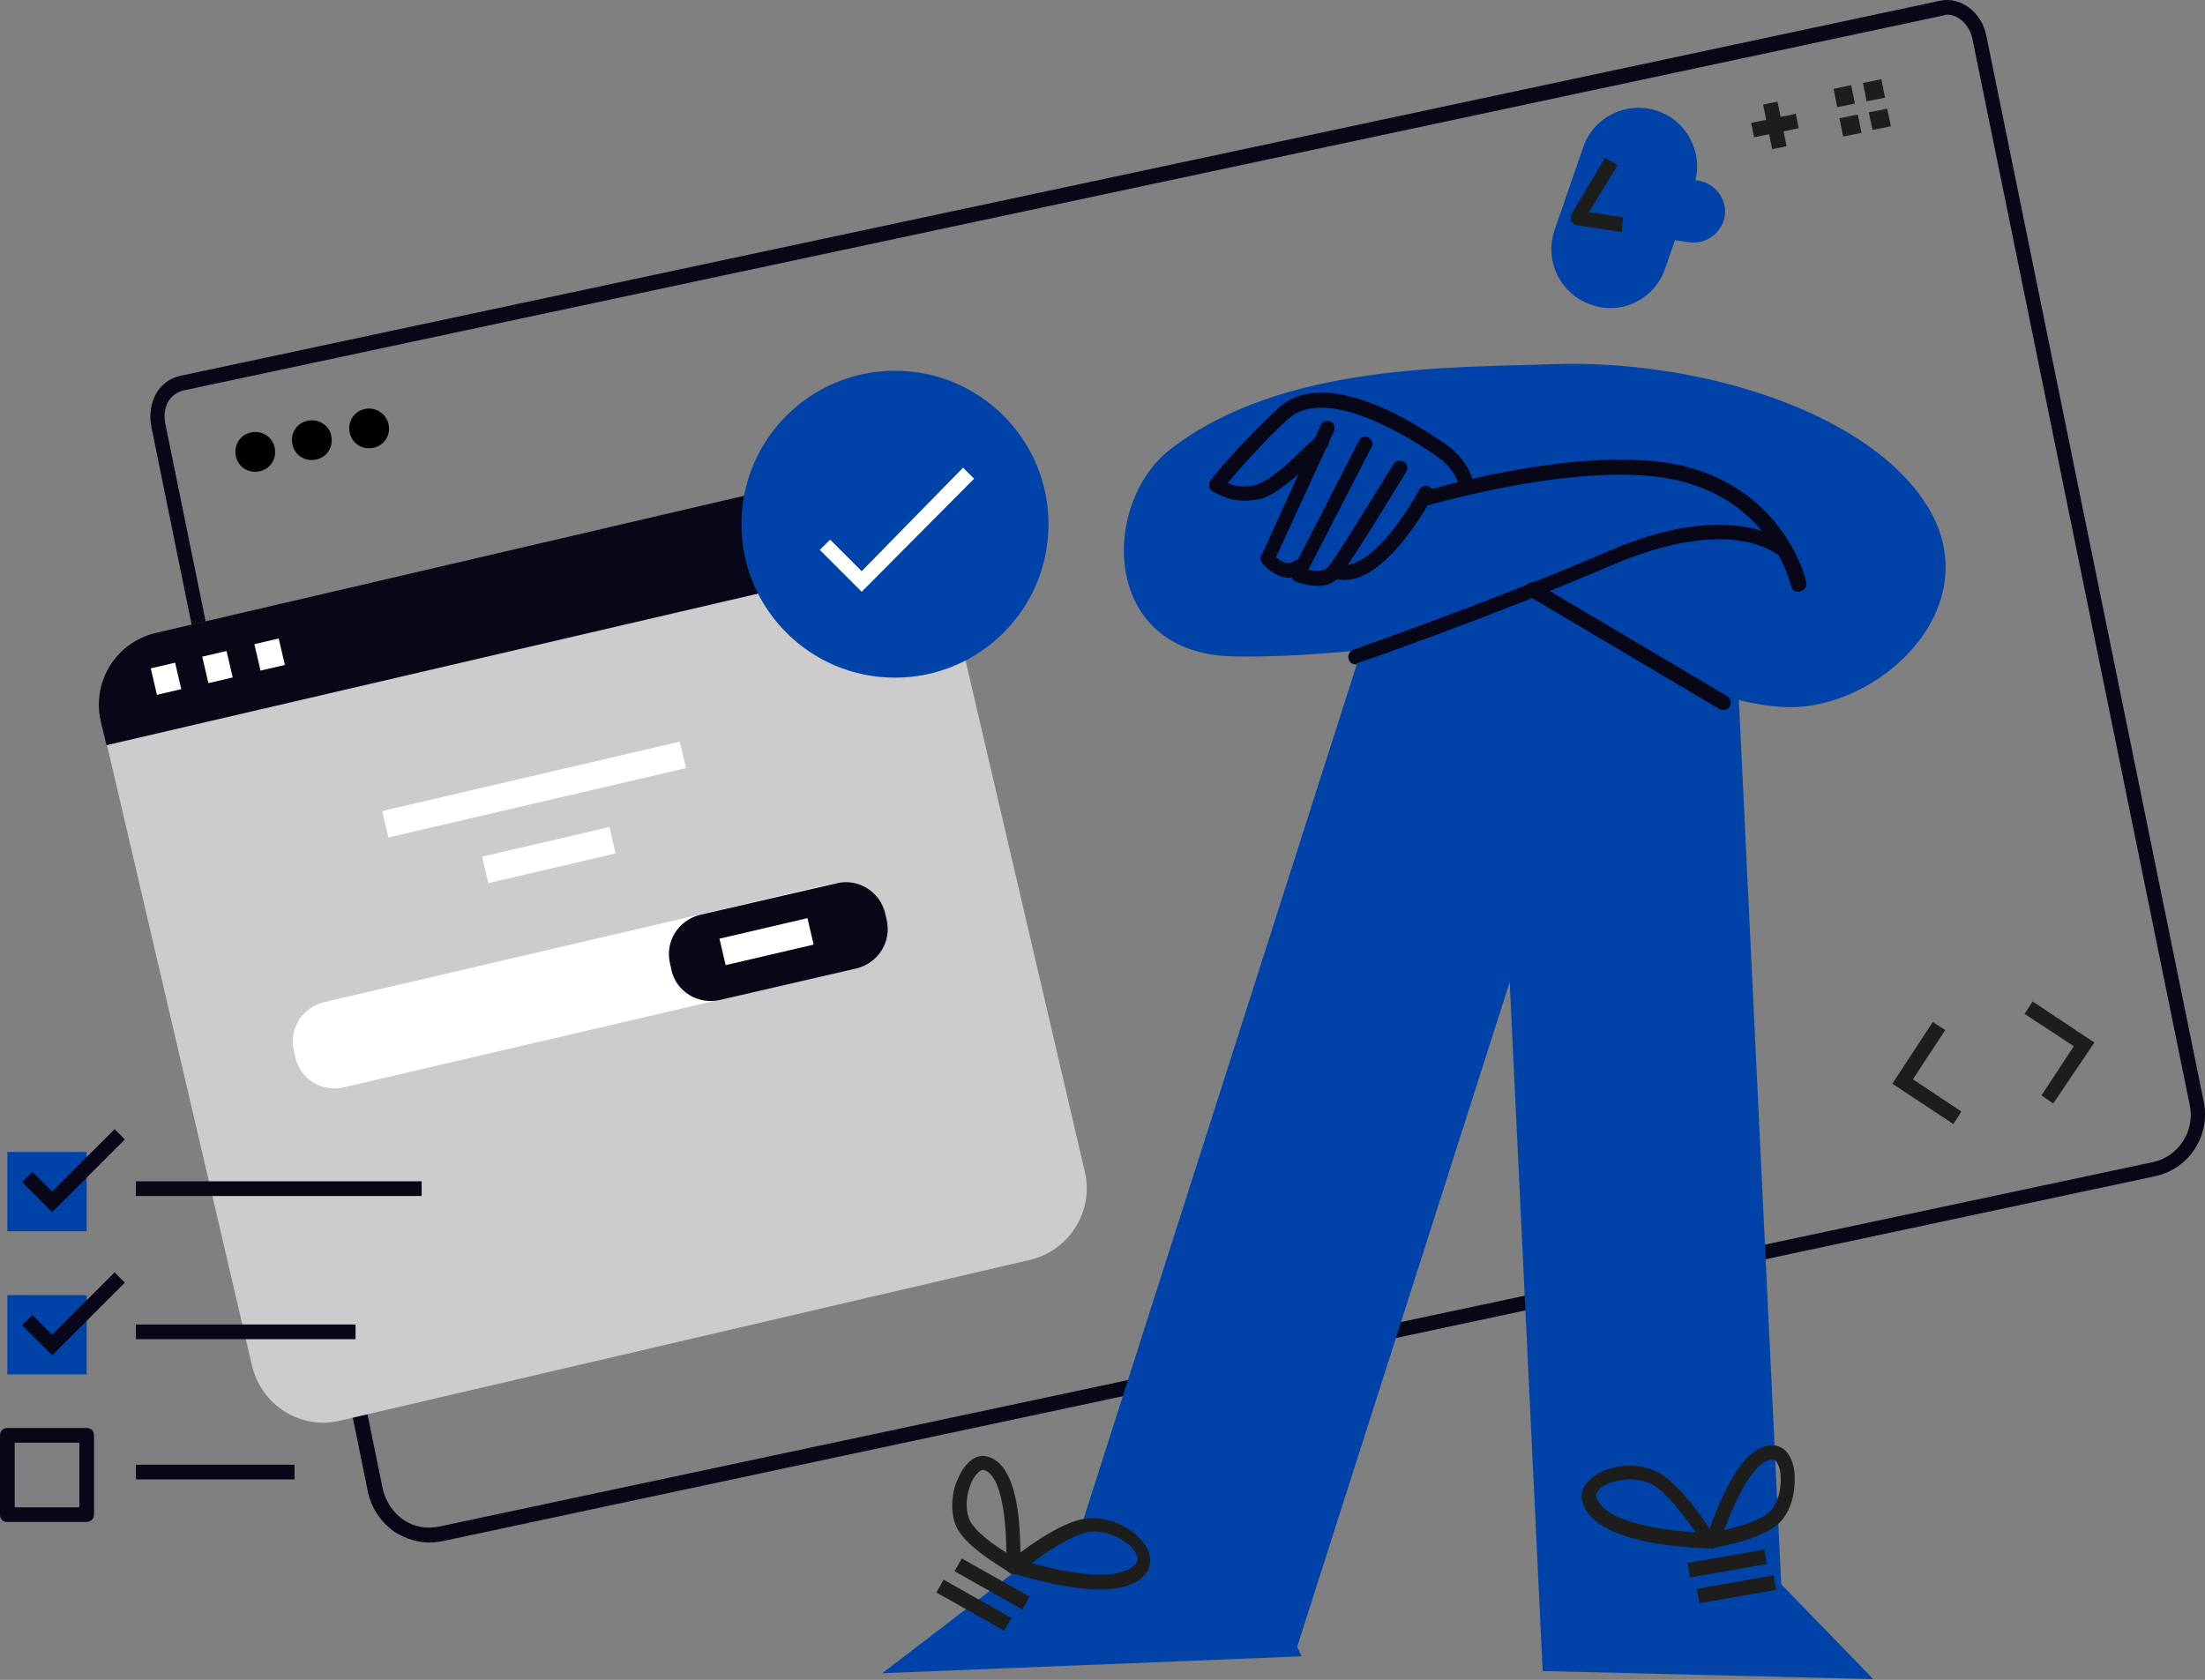 <svg xmlns="http://www.w3.org/2000/svg" width="1508" height="1149" viewBox="0 0 1508 1149" fill="none"><rect x="0" y="0" width="1508" height="1149" fill="#808080" stroke="none"/><g clip-path="url(#clip0_2076_4)"><path d="M293.903 1055.07C285.865 1055.07 277.324 1052.56 270.291 1048.04C260.745 1041.51 254.214 1031.97 251.702 1020.92L103.494 291.764C101.987 284.232 102.992 276.197 106.509 269.669C110.025 263.14 116.054 258.621 123.088 257.114L1326.84 0.502C1340.9 -2.511 1355.47 8.537 1358.49 24.607L1507.2 753.766C1511.72 776.866 1497.15 799.464 1474.04 804.486L302.946 1054.07C299.932 1054.57 296.918 1055.07 293.903 1055.07ZM1331.86 10.043C1330.85 10.043 1329.85 10.043 1329.35 10.546L125.097 267.158C121.078 268.162 117.561 270.673 115.049 274.69C112.537 279.21 112.035 284.232 113.04 289.756L261.75 1018.41C263.759 1026.95 268.783 1034.48 275.817 1039.5C283.353 1044.53 291.894 1046.03 300.937 1044.02L1472.03 794.945C1489.61 791.43 1501.17 773.853 1497.65 756.277L1348.94 26.615C1346.93 17.074 1339.4 10.043 1331.86 10.043Z" fill="#080717"></path><path d="M187.897 306.327C189.404 313.86 184.883 320.891 177.347 322.397C169.811 323.904 162.777 319.384 161.27 311.851C159.763 304.319 164.284 297.288 171.82 295.782C179.356 294.275 186.39 298.795 187.897 306.327Z" fill="black"></path><path d="M226.582 298.293C228.089 305.825 223.568 312.856 216.032 314.362C208.496 315.869 201.462 311.349 199.955 303.817C198.448 296.284 202.969 289.253 210.505 287.747C218.041 286.24 225.577 291.262 226.582 298.293Z" fill="black"></path><path d="M265.769 290.258C267.276 297.79 262.755 304.821 255.219 306.327C247.683 307.834 240.649 303.314 239.142 295.782C237.635 288.249 242.156 281.219 249.692 279.712C257.228 278.206 264.262 283.227 265.769 290.258Z" fill="black"></path><path d="M1335.88 768.832L1294.18 741.212L1321.81 699.029L1330.35 704.553L1308.25 738.199L1341.4 760.295L1335.88 768.832Z" fill="#1D1D1B"></path><path d="M1404.2 754.771L1396.17 749.247L1418.27 715.601L1384.61 693.505L1390.14 684.968L1432.34 713.09L1404.2 754.771Z" fill="#1D1D1B"></path><path d="M1215.62 69.504L1205.77 71.508L1211.99 102.017L1221.83 100.013L1215.62 69.504Z" fill="#1D1D1B"></path><path d="M1228.13 77.847L1197.6 84.049L1199.61 93.891L1230.13 87.689L1228.13 77.847Z" fill="#1D1D1B"></path><path d="M1266.04 58.252L1253.99 60.763L1256.5 73.318L1268.56 70.807L1266.04 58.252Z" fill="#1D1D1B"></path><path d="M1270.57 78.34L1258.01 80.85L1260.52 93.405L1273.08 90.894L1270.57 78.34Z" fill="#1D1D1B"></path><path d="M1286.64 54.235L1274.08 56.746L1276.6 69.3L1289.16 66.789L1286.64 54.235Z" fill="#1D1D1B"></path><path d="M1290.66 74.322L1278.1 76.833L1280.61 88.885L1293.17 86.374L1290.66 74.322Z" fill="#1D1D1B"></path><path d="M704.363 861.734L232.61 971.711C205.481 978.239 178.854 961.165 172.323 934.048L69.331 493.137C62.8 466.019 79.881 439.404 107.011 432.876L578.763 322.899C605.893 316.371 632.52 333.445 639.051 360.562L742.043 801.975C748.071 828.591 730.99 855.708 704.363 861.734Z" fill="#CCCCCC"></path><path d="M642.568 377.134L638.549 360.562C632.017 333.445 605.39 316.873 578.261 322.899L106.508 432.876C79.379 439.404 62.8 466.019 68.829 493.137L72.848 509.709L642.568 377.134Z" fill="#080717"></path><path d="M201.964 723.134L200.959 718.614C197.443 703.549 206.988 688.986 221.558 685.47L568.213 604.62C583.285 601.105 597.854 610.646 601.371 625.209L602.376 629.729C605.893 644.794 596.347 659.357 581.778 662.872L235.122 743.723C220.05 747.238 205.481 738.199 201.964 723.134Z" fill="white"></path><path d="M459.192 663.375L458.188 658.855C454.671 643.79 464.216 629.227 478.786 625.711L572.232 604.118C587.304 600.603 601.874 610.144 605.39 624.707L606.395 629.227C609.912 644.292 600.366 658.855 585.797 662.37L492.351 683.964C477.279 687.479 462.207 677.938 459.192 663.375Z" fill="#080717"></path><path d="M416.834 565.644L329.745 585.949L333.968 604.044L421.057 583.739L416.834 565.644Z" fill="white"></path><path d="M464.94 507.274L261.406 554.729L265.629 572.824L469.163 525.369L464.94 507.274Z" fill="white"></path><path d="M552.221 628.003L492.042 642.034L496.264 660.129L556.444 646.097L552.221 628.003Z" fill="white"></path><path d="M119.749 453.271L103.114 457.15L107.337 475.245L123.972 471.366L119.749 453.271Z" fill="white"></path><path d="M154.938 445.277L138.301 449.146L142.514 467.243L159.151 463.374L154.938 445.277Z" fill="white"></path><path d="M190.596 436.716L173.961 440.595L178.184 458.689L194.819 454.811L190.596 436.716Z" fill="white"></path><path d="M612.072 463.509C670.063 463.509 717.074 416.519 717.074 358.554C717.074 300.589 670.063 253.599 612.072 253.599C554.082 253.599 507.071 300.589 507.071 358.554C507.071 416.519 554.082 463.509 612.072 463.509Z" fill="#0043A8"></path><path d="M589.314 404.754L560.677 376.13L567.711 369.099L589.314 390.693L658.645 319.886L666.181 327.419L589.314 404.754Z" fill="white"></path><path d="M59.283 787.914H5.024V842.149H59.283V787.914Z" fill="#0043A8"></path><path d="M59.283 885.839H5.024V940.074H59.283V885.839Z" fill="#0043A8"></path><path d="M59.283 1041.01H5.024C2.01 1041.01 0 1039 0 1035.99V981.754C0 978.741 2.01 976.733 5.024 976.733H59.283C62.297 976.733 64.307 978.741 64.307 981.754V1035.99C64.307 1039 61.795 1041.01 59.283 1041.01ZM10.048 1030.97H54.259V986.776H10.048V1030.97Z" fill="#080717"></path><path d="M288.377 808.001H92.944V818.045H288.377V808.001Z" fill="#080717"></path><path d="M35.67 829.093L15.072 808.504L22.106 801.473L35.67 815.032L78.374 772.347L85.408 779.377L35.67 829.093Z" fill="#080717"></path><path d="M243.161 905.926H92.944V915.969H243.161V905.926Z" fill="#080717"></path><path d="M201.462 1001.84H92.944V1011.88H201.462V1001.84Z" fill="#080717"></path><path d="M35.67 927.017L15.072 906.428L22.106 899.397L35.67 912.956L78.374 870.271L85.408 877.302L35.67 927.017Z" fill="#080717"></path><path d="M950.701 383.09L728.672 1077.66L886.597 1128.09L1108.63 433.529L950.701 383.09Z" fill="#0043A8"></path><path d="M890.251 1132.91L603.381 1144.46L817.905 980.248L890.251 1132.91Z" fill="#0043A8"></path><path d="M657.748 1065.95L652.807 1074.69L699.18 1100.86L704.121 1092.12L657.748 1065.95Z" fill="#1D1D1B"></path><path d="M645.343 1080.49L640.403 1089.24L686.776 1115.41L691.716 1106.67L645.343 1080.49Z" fill="#1D1D1B"></path><path d="M752.091 1087.21C737.521 1087.21 718.932 1083.7 695.822 1077.17C694.817 1076.67 693.813 1076.67 693.31 1076.67C692.808 1076.67 691.803 1076.67 690.798 1076.16C689.291 1075.16 688.286 1073.15 688.286 1071.14C688.286 1069.64 689.291 1068.13 690.296 1067.63L690.798 1067.12C691.301 1066.62 691.803 1066.12 692.808 1065.62C707.88 1054.07 729.985 1039 745.057 1038.5C756.612 1038 768.168 1042.02 777.211 1050.05C784.244 1056.08 789.268 1065.62 785.249 1073.65C784.244 1076.16 782.235 1077.67 780.727 1079.18C775.703 1084.2 765.656 1087.21 752.091 1087.21ZM705.368 1069.13C750.584 1081.69 768.67 1077.17 775.703 1070.64C776.708 1070.14 777.211 1069.13 777.713 1068.13C779.22 1065.62 776.206 1060.6 772.187 1056.58C764.651 1050.55 755.608 1047.04 746.564 1047.54C738.526 1048.04 724.459 1055.07 705.368 1069.13Z" fill="#1D1D1B"></path><path d="M693.31 1076.67C692.305 1076.67 691.301 1076.16 690.296 1075.66L689.793 1075.16C689.291 1075.16 688.789 1074.66 688.286 1074.15C675.224 1066.12 657.137 1054.07 653.118 1042.02C650.104 1032.98 650.606 1021.43 655.128 1011.38C658.142 1004.35 664.171 995.815 672.209 995.815C674.721 995.815 676.731 996.82 678.238 997.322C691.803 1003.85 698.334 1026.95 697.832 1068.63V1072.15C697.832 1074.15 696.325 1075.66 694.315 1076.16C694.315 1076.67 693.813 1076.67 693.31 1076.67ZM672.209 1005.36C670.2 1005.36 666.181 1009.37 664.171 1014.4C660.654 1022.93 660.152 1031.47 662.664 1038.5C664.673 1044.53 673.214 1052.56 688.286 1062.1C687.784 1018.92 679.243 1008.37 674.219 1005.86C673.214 1005.86 672.712 1005.36 672.209 1005.36Z" fill="#1D1D1B"></path><path d="M1185.65 404.341L1020.05 412.263L1055.02 1142.65L1220.62 1134.72L1185.65 404.341Z" fill="#0043A8"></path><path d="M1055.04 1142.95L1281.12 1148.48L1121.86 984.265L1055.04 1142.95Z" fill="#0043A8"></path><path d="M1206.56 1059.87L1154.11 1069.08L1155.84 1078.97L1208.3 1069.76L1206.56 1059.87Z" fill="#1D1D1B"></path><path d="M1213.04 1077.52L1160.58 1086.72L1162.32 1096.62L1214.77 1087.41L1213.04 1077.52Z" fill="#1D1D1B"></path><path d="M1169.58 1059.09H1165.56C1119.34 1056.58 1092.72 1047.54 1084.18 1031.97C1083.17 1029.96 1082.17 1027.95 1081.66 1025.44C1080.66 1016.4 1088.7 1009.37 1097.24 1005.86C1108.29 1001.34 1120.85 1001.34 1131.4 1005.86C1144.97 1011.38 1161.04 1032.98 1171.59 1049.05C1172.1 1050.05 1172.6 1050.55 1173.1 1051.05L1173.6 1051.56C1174.61 1052.56 1174.61 1054.07 1174.61 1055.57C1174.11 1057.58 1172.6 1059.09 1170.59 1059.59C1170.09 1059.09 1169.58 1059.09 1169.58 1059.09ZM1114.82 1011.88C1110.3 1011.88 1105.28 1012.89 1100.76 1014.4C1095.23 1016.4 1091.21 1020.42 1091.71 1023.44C1091.71 1024.44 1092.21 1025.44 1092.72 1026.45C1097.24 1034.48 1112.81 1045.03 1159.54 1048.04C1145.97 1028.46 1135.42 1017.41 1127.89 1014.4C1123.87 1012.89 1119.34 1011.88 1114.82 1011.88Z" fill="#1D1D1B"></path><path d="M1171.59 1058.59C1170.59 1058.59 1169.08 1058.09 1168.58 1057.58C1167.07 1056.58 1166.57 1054.57 1167.07 1052.56C1167.07 1052.06 1167.57 1051.56 1167.57 1051.05C1167.57 1050.55 1168.08 1050.05 1168.08 1049.05C1181.64 1009.88 1195.21 990.291 1210.28 988.785C1212.29 988.785 1214.3 988.283 1216.31 989.287C1223.84 991.798 1227.36 1001.84 1227.36 1009.88C1227.86 1021.43 1224.85 1031.97 1218.82 1039.5C1210.78 1049.55 1190.18 1055.07 1175.11 1058.09C1174.11 1058.09 1173.6 1058.59 1173.1 1058.59H1172.6C1172.1 1058.59 1171.59 1058.59 1171.59 1058.59ZM1212.29 998.326H1211.28C1205.76 998.828 1194.2 1006.36 1179.13 1046.54C1196.21 1042.52 1207.26 1038 1211.28 1032.98C1215.8 1027.45 1218.32 1018.92 1217.81 1009.88C1217.81 1004.35 1215.3 999.331 1213.29 998.326H1212.29Z" fill="#1D1D1B"></path><path d="M1061.57 249.079C995.754 251.59 876.686 248.075 800.321 307.332C752.593 344.493 752.593 446.937 843.025 448.945C933.959 450.954 1063.58 425.343 1063.58 425.343C1063.58 425.343 1168.58 486.609 1228.87 483.596C1289.15 480.583 1357.48 415.3 1319.8 349.012C1281.62 282.725 1163.56 245.564 1061.57 249.079Z" fill="#0043A8"></path><path d="M851.063 342.484C838.503 342.484 829.46 335.956 828.958 335.956C827.953 334.951 826.948 333.947 826.948 332.441C826.948 330.934 826.948 329.428 827.953 328.423C827.953 327.921 849.556 301.808 874.174 279.21C902.81 252.595 956.567 281.721 985.706 301.808C998.769 310.345 1005.3 319.384 1008.31 332.441C1008.82 334.951 1007.31 337.965 1004.29 338.467C1001.78 338.969 998.769 337.462 998.266 334.449C996.257 324.406 990.73 317.375 980.18 310.345C958.577 295.782 905.322 264.145 880.705 286.743C863.121 303.314 846.542 321.895 839.508 330.432C844.03 332.441 851.566 333.947 859.604 331.436C869.15 327.921 880.705 317.375 889.748 308.336C894.27 304.319 897.786 300.803 900.801 298.293C902.81 296.786 906.327 296.786 907.834 299.297C909.342 301.306 909.342 304.821 906.83 306.327C904.318 308.336 900.801 311.851 896.782 315.869C887.236 325.41 874.676 336.96 863.121 340.978C858.599 341.982 854.58 342.484 851.063 342.484Z" fill="#080717"></path><path d="M881.71 395.213C873.671 395.213 866.638 389.186 863.121 385.169C862.116 383.663 861.614 381.654 862.618 380.147L903.313 290.76C904.318 288.249 907.332 287.245 909.844 288.249C912.356 289.253 913.361 292.267 912.356 294.777L872.666 381.152C875.681 383.663 880.705 387.178 885.226 383.663C887.236 382.156 890.753 382.658 892.26 384.667C893.767 386.676 893.265 390.191 891.255 391.697C888.241 394.208 884.724 395.213 881.71 395.213Z" fill="#080717"></path><path d="M901.303 400.737C893.767 400.737 887.236 398.226 886.231 397.723C884.724 397.221 883.719 396.217 883.217 394.71C882.715 393.204 882.715 391.697 883.719 390.693L929.438 301.306C930.945 298.795 933.959 297.79 935.969 299.297C938.481 300.803 939.486 303.817 937.978 305.825L894.772 389.689C899.294 390.693 905.323 391.195 908.337 387.68C914.366 380.649 942.5 334.449 953.05 317.375C954.558 314.864 957.572 314.362 960.084 315.869C962.596 317.375 963.098 320.388 961.591 322.899C960.084 325.41 923.409 385.671 915.873 394.71C911.854 399.23 906.327 400.737 901.303 400.737Z" fill="#080717"></path><path d="M919.389 396.719C916.877 396.719 914.365 396.217 911.351 395.213C908.839 394.208 907.332 391.697 908.337 388.684C909.342 386.173 911.854 384.667 914.868 385.671C934.964 392.702 962.093 351.021 970.634 334.951C972.141 332.441 975.156 331.436 977.668 332.943C980.18 334.449 981.185 337.462 979.677 339.973C976.161 345.999 948.529 396.719 919.389 396.719Z" fill="#080717"></path><path d="M1088.2 208.403C1067.09 201.373 1056.04 178.273 1063.08 157.683L1082.67 100.937C1089.7 79.846 1112.81 68.798 1133.41 75.829C1154.51 82.859 1165.57 105.959 1158.53 126.548L1138.94 183.294C1131.9 204.386 1109.3 215.936 1088.2 208.403Z" fill="#0043A8"></path><path d="M1116.83 160.194L1155.52 165.718C1167.07 167.225 1177.62 159.19 1179.63 147.64C1181.14 136.09 1173.1 125.544 1161.55 123.535L1122.86 118.011L1116.83 160.194Z" fill="#0043A8"></path><path d="M1109.3 158.688L1078.65 154.168C1077.14 154.168 1075.64 152.662 1074.63 151.155C1074.13 149.648 1074.13 147.64 1074.63 146.635L1097.74 107.968L1106.28 112.99L1086.69 145.129L1109.8 148.644L1109.3 158.688Z" fill="#1D1D1B"></path><path d="M1229.87 404.754C1227.36 404.754 1225.35 403.247 1224.85 400.737C1224.35 398.226 1211.28 344.493 1148.99 328.925C1084.68 313.358 976.161 345.999 975.156 345.999C972.644 347.004 969.629 345.497 969.127 342.484C968.122 339.973 969.629 336.96 972.644 336.458C977.165 334.951 1084.68 302.812 1152 318.882C1220.33 335.956 1234.9 395.715 1235.4 398.226C1235.9 400.737 1234.39 403.75 1231.38 404.252C1230.71 404.587 1230.21 404.754 1229.87 404.754Z" fill="#080717"></path><path d="M926.925 454.469C924.916 454.469 922.906 452.963 922.404 450.954C921.399 448.443 922.906 445.43 925.418 444.426C926.423 443.924 1019.37 411.784 1099.75 377.134C1151.5 354.536 1196.21 353.03 1222.84 372.113C1224.85 373.619 1225.85 376.632 1223.84 379.143C1222.34 381.152 1219.32 382.156 1216.81 380.147C1193.2 363.073 1151.5 365.584 1103.27 386.173C1022.88 420.824 929.437 453.465 928.433 453.465C927.93 454.469 927.428 454.469 926.925 454.469Z" fill="#080717"></path><path d="M1178.63 485.604C1177.62 485.604 1177.12 485.604 1176.12 485.102L1045.49 407.767C1042.98 406.26 1042.48 403.247 1043.48 400.737C1044.99 398.226 1048 397.724 1050.52 398.728L1181.14 476.063C1183.65 477.57 1184.15 480.583 1183.15 483.093C1182.14 485.102 1180.13 485.604 1178.63 485.604Z" fill="#080717"></path></g><defs><clipPath id="clip0_2076_4"><rect width="1508" height="1148.48" fill="white"></rect></clipPath></defs></svg>